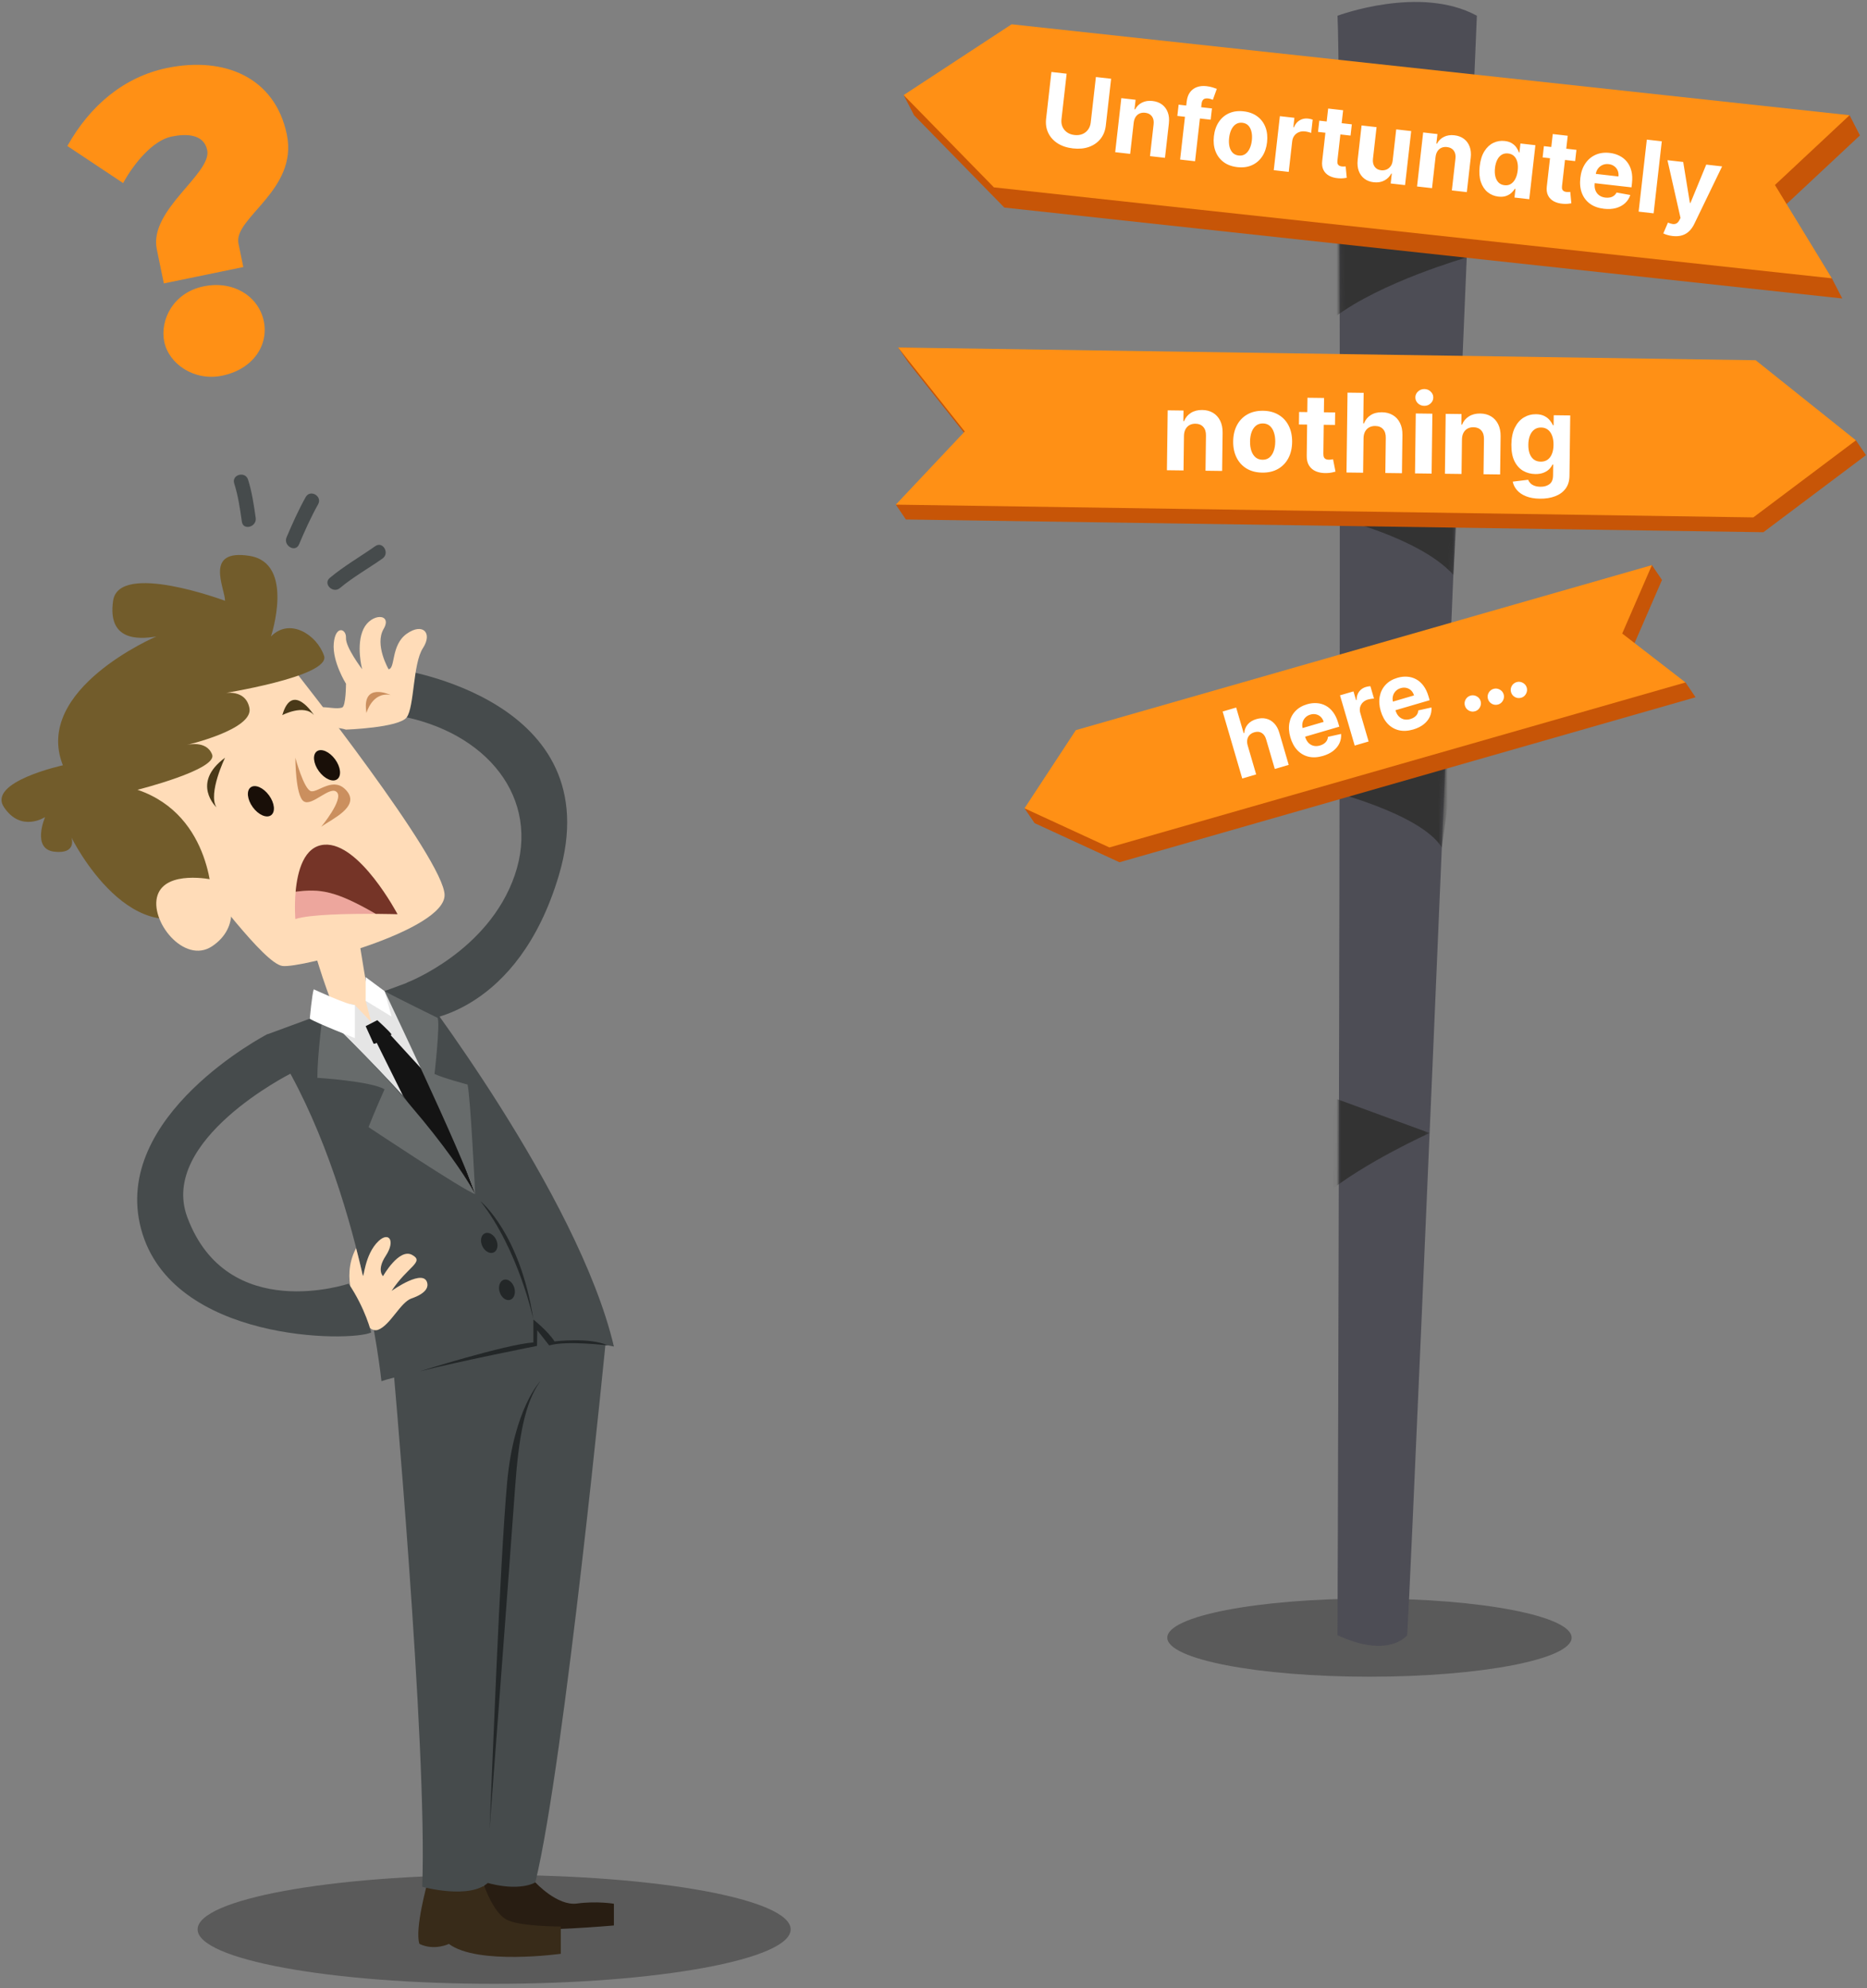 <?xml version="1.0" encoding="UTF-8"?>
<svg xmlns="http://www.w3.org/2000/svg" width="403" height="429" viewBox="0 0 403 429" fill="none">
  <rect x="0" y="0" width="403" height="429" fill="#808080" stroke="none"/>
  <path opacity="0.3" d="M170.669 416.303C170.669 422.791 142.013 428.05 106.662 428.05C71.312 428.05 42.656 422.791 42.656 416.303C42.656 409.816 71.312 404.556 106.662 404.556C142.012 404.556 170.669 409.816 170.669 416.303Z" fill="black"></path>
  <path d="M115.555 406.161C115.555 406.161 120.275 411.307 124.535 410.727C128.795 410.145 132.512 410.772 132.512 410.772V415.462C132.512 415.462 114.858 417.014 112.07 415.902L109.282 414.79C109.282 414.79 106.293 416.442 104.381 415.462C102.469 414.481 105.2 403.701 105.2 403.701C105.2 403.701 112.105 403.28 115.555 406.161Z" fill="#281D12"></path>
  <path d="M104.579 407.068C104.579 407.068 106.495 412.623 109.283 414.171C112.07 415.72 121.053 415.685 121.053 415.685V421.57C121.053 421.57 103.088 424.084 96.893 419.438C96.893 419.438 93.784 420.987 90.539 419.438C89.454 416.304 92.277 406.195 92.277 406.195C92.277 406.195 99.256 404.303 104.579 407.068Z" fill="#382B19"></path>
  <path opacity="0.3" d="M339.242 353.359C339.242 358.013 319.704 361.786 295.602 361.786C271.5 361.786 251.963 358.014 251.963 353.359C251.963 348.704 271.5 344.93 295.602 344.93C319.704 344.93 339.242 348.704 339.242 353.359Z" fill="black"></path>
  <path d="M87.787 212.048C87.787 212.048 105.451 205.354 111.116 188.826C116.782 172.301 105.165 157.801 85.811 154.387C85.811 154.387 87.501 149.492 85.811 144.4C85.811 144.4 131.954 150.733 120.643 188.827C111.782 218.67 91.279 220.125 91.279 220.125L87.787 212.048Z" fill="#464B4C"></path>
  <path d="M74.682 157.429C74.682 157.429 86.121 157.033 87.787 154.78C89.454 152.526 89.107 143.195 91.28 139.862C93.453 136.53 91.23 134.307 87.787 136.752C84.344 139.195 85.385 144.289 83.872 144.399C83.872 144.399 80.812 139.123 82.801 135.715C84.788 132.308 80.122 132.235 78.456 135.715C76.79 139.194 78.17 144.399 78.17 144.399C78.17 144.399 74.574 139.671 74.682 137.656C74.79 135.64 72.416 134.821 72.048 138.786C71.68 142.751 74.682 147.527 74.682 147.527C74.682 147.527 74.682 152.411 73.837 152.675C71.472 153.415 66.806 150.748 67.729 155.637C68.136 157.794 71.218 156.397 74.682 157.429Z" fill="#FFDCB8"></path>
  <path d="M79.103 153.843C79.103 153.843 80.345 149.205 84.305 149.955C84.305 149.955 77.968 146.955 79.103 153.843Z" fill="#CB8F5E"></path>
  <path d="M130.86 288.355C130.86 288.355 121.891 380.143 115.555 406.161C115.555 406.161 112.238 408.332 104.658 406.118C104.658 406.118 102.712 319.704 104.837 309.173C106.961 298.641 121.358 278.754 130.86 288.355Z" fill="#464B4C"></path>
  <path d="M84.525 290.898C84.525 290.898 92.334 377.018 91.136 407.113C91.136 407.113 101.519 409.992 105.474 406.119C105.474 406.119 108.354 320.322 110.37 310.722C112.385 301.119 121.599 292.137 123.327 288.111C125.055 284.085 91.148 280.677 84.525 290.898Z" fill="#464B4C"></path>
  <path d="M116.637 298.021C116.637 298.021 110.921 303.895 109.468 319.84C107.857 337.527 106.125 385.613 105.67 394.656C105.67 394.656 109.565 343.517 111.174 321.094C111.963 310.113 113.264 302.639 116.637 298.021Z" fill="#232728"></path>
  <path d="M57.557 223.231C57.557 223.231 85.123 213.099 89.151 211.579C89.151 211.579 124.769 257.654 132.513 290.54C132.513 290.54 122.798 288.511 119.701 289.439L115.993 285.808L115.918 290.405C115.918 290.405 86.672 296.473 82.336 298.021C82.336 298.021 77.69 252.82 57.557 223.231Z" fill="#464B4C"></path>
  <path d="M77.381 202.005C77.381 202.005 79.55 216.253 80.479 219.04C81.408 221.828 78.311 224.925 75.058 222.138C71.807 219.35 68.709 207.646 67.781 205.135C66.849 202.625 77.381 202.005 77.381 202.005Z" fill="#FFDCB8"></path>
  <path d="M102.571 257.654C102.571 257.654 92.276 226.99 83.006 213.859C83.006 213.859 81.264 214.502 78.964 215.35L78.929 215.943L80.126 220.538L76.606 216.872L75.648 216.573C73.425 217.392 71.18 218.219 69.68 218.771C69.68 218.771 98.235 245.677 102.571 257.654Z" fill="#E5E5E5"></path>
  <path d="M78.928 221.415L81.441 220.125C81.441 220.125 84.216 222.621 84.526 223.231C84.526 223.231 81.264 225.362 80.645 225.208L78.928 221.415Z" fill="#141414"></path>
  <path d="M86.977 236.407L81.143 224.655L84.303 223.337L93.789 233.689L102.572 257.653L86.977 236.407Z" fill="#141414"></path>
  <path d="M103.723 259.202C103.723 259.202 112.238 266.015 115.135 284.721C115.135 284.721 111.972 269.72 103.723 259.202Z" fill="#232728"></path>
  <path d="M69.68 218.771C69.68 218.771 68.5 227.609 68.5 232.564C68.5 232.564 80.124 233.288 83.005 235.043C83.005 235.043 80.942 239.624 79.548 243.2C79.548 243.2 100.093 256.879 102.57 257.653C102.57 257.653 95.035 242.889 69.68 218.771Z" fill="#676B6B"></path>
  <path d="M83.006 213.86C83.006 213.86 99.371 248.051 102.571 257.654C102.571 257.654 101.541 236.385 100.92 234.01C100.92 234.01 95.964 232.711 93.796 231.739C93.796 231.739 95.062 220.585 94.437 219.615C94.437 219.615 85.379 215.183 83.006 213.86Z" fill="#676B6B"></path>
  <path d="M67.72 213.465C67.72 213.465 75.056 216.872 76.606 216.872V223.996C76.606 223.996 68.271 220.731 66.863 219.808C66.863 219.808 67.352 214.55 67.72 213.465Z" fill="white"></path>
  <path d="M78.928 215.943L84.526 219.35L83.006 213.86L78.928 210.833V215.943Z" fill="white"></path>
  <path d="M90.606 295.9C90.606 295.9 109.078 290.082 115.135 289.659V284.721C115.135 284.721 118.296 287.227 119.7 289.44C119.7 289.44 127.276 288.485 131.235 290.311C131.235 290.311 122.235 289.193 118.555 290.311L115.971 287.029L115.915 290.406C115.917 290.405 98.876 293.779 90.606 295.9Z" fill="#232728"></path>
  <path d="M107.092 267.473C107.633 268.605 107.407 269.84 106.586 270.233C105.765 270.626 104.661 270.026 104.12 268.894C103.579 267.763 103.805 266.528 104.626 266.135C105.446 265.743 106.55 266.342 107.092 267.473Z" fill="#232728"></path>
  <path d="M110.999 277.803C111.38 278.998 110.986 280.191 110.12 280.467C109.253 280.743 108.242 279.998 107.86 278.803C107.48 277.608 107.874 276.415 108.74 276.139C109.606 275.863 110.618 276.607 110.999 277.803Z" fill="#232728"></path>
  <path d="M75.727 278.199C75.268 276.009 75.064 272.727 76.859 269.321C76.859 269.321 77.483 271.634 78.287 275.133C78.55 276.282 78.593 270.714 81.727 267.771C83.925 265.707 85.433 267.667 83.266 270.972C81.233 274.072 82.68 275.358 82.68 275.358C82.68 275.358 86.126 269.243 88.942 270.765C91.76 272.287 87.91 273.321 84.525 278.541C84.525 278.541 91.662 273.426 92.254 276.976C92.388 277.787 91.947 279.094 88.838 280.161C86.418 280.991 84.273 285.937 81.617 286.93C78.962 287.921 76.357 281.21 75.727 278.199Z" fill="#FFDCB8"></path>
  <path d="M57.557 223.231C57.557 223.231 23.901 240.721 30.456 265.19C37.011 289.659 75.765 289.6 80.126 287.507C80.126 287.507 78.929 282.432 75.254 276.976C75.254 276.976 49.036 285.841 40.419 262.609C34.253 245.984 62.688 231.674 62.688 231.674C62.688 231.674 65.611 221.846 57.557 223.231Z" fill="#464B4C"></path>
  <path d="M63.443 144.509C63.443 144.509 95.963 185.512 95.963 193.139C95.963 200.767 64.99 208.971 60.965 208.43C56.938 207.89 44.858 191.114 40.831 186.803C36.804 182.492 27.203 173.344 25.963 167.852C24.726 162.359 46.097 131.924 63.443 144.509Z" fill="#FFDCB8"></path>
  <path d="M45.788 194.803C45.788 194.803 46.098 175.988 29.681 170.412C29.681 170.412 47.028 166.045 45.788 162.808C44.549 159.571 40.213 160.764 40.213 160.764C40.213 160.764 54.77 157.428 53.841 152.77C52.911 148.111 47.336 149.748 47.336 149.748C47.336 149.748 71.495 146.011 69.946 141.486C68.398 136.962 62.532 133.186 58.486 137.338C58.486 137.338 63.752 121.496 53.84 119.938C43.928 118.377 48.574 126.949 48.574 129.632C48.574 129.632 25.654 121.063 24.415 129.632C23.176 138.2 29.728 138.025 33.731 137.338C33.731 137.338 7.07 148.695 13.574 165.129C13.574 165.129 -2.842 168.693 0.876 174.199C4.592 179.705 9.732 176.301 9.732 176.301C9.732 176.301 6.76 183.185 11.715 183.768C16.671 184.351 15.432 180.733 15.432 180.733C15.432 180.733 28.753 207.734 45.788 194.803Z" fill="#725C2B"></path>
  <path d="M63.752 163.495C63.752 163.495 65.61 170.412 67.159 170.723C68.708 171.033 72.114 167.315 74.902 170.723C77.69 174.13 71.495 176.791 69.327 178.403C69.327 178.403 74.198 172.529 72.734 170.95C71.27 169.371 67.333 174.131 65.543 172.89C63.752 171.651 63.752 163.495 63.752 163.495Z" fill="#CB8F5E"></path>
  <path d="M48.575 163.495C48.575 163.495 44.858 171.171 46.717 174.199C46.717 174.199 41.14 168.968 48.575 163.495Z" fill="#493918"></path>
  <path d="M60.938 154.306C60.938 154.306 65.609 151.828 67.778 154.306C67.778 154.306 63.081 146.873 60.938 154.306Z" fill="#493918"></path>
  <path d="M58.069 171.612C59.282 173.275 59.481 175.195 58.513 175.901C57.545 176.606 55.778 175.831 54.565 174.168C53.352 172.505 53.153 170.585 54.121 169.88C55.089 169.174 56.855 169.95 58.069 171.612Z" fill="#190F08"></path>
  <path d="M72.341 163.851C73.554 165.514 73.753 167.434 72.785 168.139C71.817 168.845 70.05 168.069 68.837 166.407C67.624 164.744 67.425 162.824 68.392 162.118C69.36 161.412 71.128 162.188 72.341 163.851Z" fill="#190F08"></path>
  <path d="M45.788 189.793C45.788 189.793 35.876 187.68 34.017 193.139C32.158 198.598 39.737 208.205 45.788 204.173C51.838 200.141 50.743 192.783 45.788 189.793Z" fill="#FFDCB8"></path>
  <path d="M63.81 192.414C63.525 195.603 63.752 198.309 63.752 198.309C66.9 197.267 75.616 197.149 81.103 197.186C72.384 192.105 69.141 191.745 63.81 192.414Z" fill="#EDA69D"></path>
  <path d="M70.017 182.262C65.602 182.586 64.206 187.971 63.809 192.414C69.14 191.745 72.383 192.161 81.102 197.185C83.864 197.205 85.811 197.262 85.811 197.262C85.811 197.262 77.601 181.705 70.017 182.262Z" fill="#753427"></path>
  <path d="M288.709 352.827C288.709 352.827 289.822 26.791 288.709 3.394C288.709 3.394 306.534 -3.292 318.789 3.394C318.789 3.394 305.42 323.464 303.749 352.827C303.749 352.827 299.849 358.002 288.709 352.827Z" fill="#4D4D55"></path>
  <mask id="mask0_6809_1375" style="mask-type:luminance" maskUnits="userSpaceOnUse" x="288" y="0" width="31" height="356">
    <path d="M288.709 3.393C289.822 26.789 288.709 352.827 288.709 352.827C299.849 358.002 303.748 352.827 303.748 352.827C305.419 323.465 318.789 3.393 318.789 3.393C314.703 1.165 310.001 0.422 305.543 0.422C296.632 0.424 288.709 3.393 288.709 3.393Z" fill="white"></path>
  </mask>
  <g mask="url(#mask0_6809_1375)">
    <path d="M316.602 55.553C316.602 55.553 298.168 60.786 287.988 68.506L288.996 34.934C288.996 34.934 311.88 36.385 316.602 55.553Z" fill="#333333"></path>
  </g>
  <mask id="mask1_6809_1375" style="mask-type:luminance" maskUnits="userSpaceOnUse" x="288" y="0" width="31" height="356">
    <path d="M288.709 3.393C289.822 26.789 288.709 352.827 288.709 352.827C299.849 358.002 303.748 352.827 303.748 352.827C305.419 323.465 318.789 3.393 318.789 3.393C314.703 1.165 310.001 0.422 305.543 0.422C296.632 0.424 288.709 3.393 288.709 3.393Z" fill="white"></path>
  </mask>
  <g mask="url(#mask1_6809_1375)">
    <path d="M287.988 111.64C287.988 111.64 306.465 115.946 313.717 124.039L314.692 107.881C314.692 107.881 297.342 104.208 287.988 111.64Z" fill="#333333"></path>
  </g>
  <mask id="mask2_6809_1375" style="mask-type:luminance" maskUnits="userSpaceOnUse" x="288" y="0" width="31" height="356">
    <path d="M288.709 3.393C289.822 26.789 288.709 352.827 288.709 352.827C299.849 358.002 303.748 352.827 303.748 352.827C305.419 323.465 318.789 3.393 318.789 3.393C314.703 1.165 310.001 0.422 305.543 0.422C296.632 0.424 288.709 3.393 288.709 3.393Z" fill="white"></path>
  </mask>
  <g mask="url(#mask2_6809_1375)">
    <path d="M286.125 170.427C286.125 170.427 306.517 175.353 311.228 182.857L314.695 157.889C314.695 157.889 292.786 164.586 286.125 170.427Z" fill="#333333"></path>
  </g>
  <mask id="mask3_6809_1375" style="mask-type:luminance" maskUnits="userSpaceOnUse" x="288" y="0" width="31" height="356">
    <path d="M288.709 3.393C289.822 26.789 288.709 352.827 288.709 352.827C299.849 358.002 303.748 352.827 303.748 352.827C305.419 323.465 318.789 3.393 318.789 3.393C314.703 1.165 310.001 0.422 305.543 0.422C296.632 0.424 288.709 3.393 288.709 3.393Z" fill="white"></path>
  </mask>
  <g mask="url(#mask3_6809_1375)">
    <path d="M308.593 244.476C308.593 244.476 294.442 250.854 286.123 257.703L283.607 235.331L308.593 244.476Z" fill="#333333"></path>
  </g>
  <path d="M397.662 64.408L216.787 44.786L197.304 24.871L195.059 20.515L220.605 9.596L399.233 24.864L401.478 29.219L385.375 44.271L395.416 60.053L397.662 64.408Z" fill="#C75507"></path>
  <path d="M395.415 60.053L214.541 40.43L195.059 20.515L218.359 5.242L399.233 24.863L383.129 39.917L395.415 60.053Z" fill="#FF9015"></path>
  <path d="M196.041 78.177L193.866 74.979L381.142 80.927L400.607 95.01L402.782 98.207L380.638 114.838L195.537 112.088L193.363 108.89L210.411 96.303L196.041 78.177Z" fill="#C75507"></path>
  <path d="M193.867 74.979L378.969 77.729L400.608 95.01L378.466 111.64L193.363 108.89L208.238 93.106L193.867 74.979Z" fill="#FF9015"></path>
  <path d="M365.997 150.449L241.648 186.054L223.318 177.608L221.143 174.411L234.4 160.741L356.573 121.938L358.749 125.136L352.336 139.895L363.822 147.251L365.997 150.449Z" fill="#C75507"></path>
  <path d="M363.822 147.252L239.473 182.856L221.143 174.411L232.224 157.544L356.573 121.938L350.161 136.698L363.822 147.252Z" fill="#FF9015"></path>
  <path d="M14.543 31.505C19.46 22.703 26.849 16.567 36.071 14.666C48.339 12.139 59.353 16.6 61.919 29.051C64.389 41.041 50.333 47.014 51.473 52.548L52.518 57.621L35.364 61.155L33.843 53.776C32.094 45.291 45.771 37.473 44.726 32.4C44.003 28.896 40.236 28.806 37.007 29.471C33.041 30.289 28.951 35.17 26.576 39.504L14.543 31.505ZM43.954 61.788C50.502 60.439 55.86 64.046 56.943 69.304C58.007 74.468 54.658 79.678 47.925 81.066C41.93 82.3 36.441 78.529 35.453 73.732C34.504 69.12 37.312 63.156 43.954 61.788Z" fill="#FF9015"></path>
  <path d="M73.379 126.882C76.243 124.486 79.518 122.66 82.565 120.517C84.184 119.377 82.639 116.69 81.002 117.842C77.735 120.141 74.263 122.121 71.19 124.692C69.655 125.974 71.858 128.154 73.379 126.882Z" fill="#464B4C"></path>
  <path d="M64.536 117.483C65.8 114.535 67.093 111.609 68.666 108.81C69.645 107.067 66.97 105.506 65.991 107.247C64.418 110.046 63.125 112.972 61.861 115.92C61.083 117.734 63.751 119.314 64.536 117.483Z" fill="#464B4C"></path>
  <path d="M55.194 111.747C54.796 108.963 54.397 106.176 53.543 103.487C52.939 101.591 49.948 102.402 50.556 104.311C51.411 106.998 51.81 109.786 52.208 112.57C52.49 114.541 55.473 113.7 55.194 111.747Z" fill="#464B4C"></path>
  <path d="M236.554 16.62L239.84 16.993L238.694 27.087C238.565 28.22 238.182 29.181 237.544 29.97C236.911 30.759 236.084 31.336 235.064 31.702C234.044 32.063 232.892 32.17 231.607 32.024C230.317 31.878 229.215 31.514 228.302 30.934C227.39 30.349 226.714 29.601 226.274 28.69C225.834 27.779 225.679 26.757 225.807 25.624L226.953 15.53L230.24 15.903L229.125 25.716C229.058 26.308 229.127 26.849 229.333 27.338C229.544 27.829 229.872 28.232 230.318 28.549C230.764 28.866 231.303 29.061 231.935 29.133C232.573 29.205 233.142 29.137 233.642 28.927C234.147 28.718 234.555 28.398 234.866 27.967C235.181 27.536 235.372 27.025 235.439 26.433L236.554 16.62ZM244.716 26.464L243.951 33.203L240.718 32.836L242.041 21.179L245.123 21.529L244.889 23.585L245.026 23.601C245.361 22.952 245.854 22.465 246.506 22.139C247.159 21.809 247.917 21.692 248.783 21.791C249.592 21.883 250.278 22.14 250.84 22.562C251.401 22.985 251.812 23.544 252.071 24.24C252.331 24.93 252.41 25.728 252.307 26.634L251.464 34.056L248.231 33.689L249.008 26.843C249.094 26.131 248.975 25.553 248.651 25.112C248.328 24.665 247.843 24.405 247.195 24.332C246.76 24.282 246.365 24.332 246.01 24.481C245.659 24.631 245.37 24.875 245.142 25.213C244.92 25.547 244.778 25.963 244.716 26.464ZM261.604 23.4L261.328 25.829L254.134 25.012L254.41 22.583L261.604 23.4ZM254.733 34.427L256.152 21.928C256.248 21.083 256.492 20.401 256.884 19.882C257.281 19.363 257.784 18.997 258.392 18.785C259.001 18.572 259.672 18.507 260.405 18.59C260.901 18.647 261.35 18.736 261.751 18.859C262.157 18.982 262.458 19.085 262.653 19.169L261.801 21.532C261.679 21.477 261.527 21.421 261.343 21.364C261.165 21.308 260.98 21.269 260.788 21.247C260.312 21.194 259.968 21.267 259.756 21.468C259.544 21.665 259.415 21.96 259.371 22.355L257.958 34.793L254.733 34.427ZM267.079 36.06C265.9 35.926 264.909 35.56 264.106 34.961C263.309 34.358 262.728 33.58 262.365 32.626C262.002 31.668 261.889 30.592 262.024 29.398C262.161 28.194 262.513 27.168 263.081 26.32C263.649 25.467 264.389 24.839 265.301 24.435C266.219 24.027 267.267 23.89 268.446 24.023C269.625 24.157 270.613 24.526 271.411 25.129C272.214 25.727 272.797 26.506 273.159 27.464C273.523 28.418 273.636 29.496 273.499 30.701C273.363 31.895 273.012 32.918 272.443 33.771C271.875 34.618 271.133 35.246 270.215 35.655C269.303 36.059 268.258 36.194 267.079 36.06ZM267.379 33.557C267.915 33.618 268.38 33.517 268.774 33.254C269.168 32.986 269.486 32.597 269.729 32.087C269.976 31.577 270.139 30.983 270.216 30.305C270.293 29.627 270.268 29.012 270.141 28.459C270.019 27.907 269.796 27.456 269.472 27.107C269.148 26.758 268.717 26.552 268.181 26.491C267.64 26.43 267.167 26.533 266.762 26.799C266.363 27.067 266.04 27.455 265.792 27.965C265.55 28.476 265.39 29.07 265.313 29.748C265.236 30.426 265.258 31.041 265.38 31.593C265.507 32.145 265.735 32.596 266.064 32.947C266.399 33.292 266.837 33.495 267.379 33.557ZM274.945 36.722L276.268 25.065L279.402 25.421L279.172 27.455L279.293 27.469C279.588 26.77 280.006 26.264 280.549 25.951C281.093 25.634 281.691 25.512 282.343 25.586C282.505 25.604 282.679 25.634 282.863 25.676C283.048 25.717 283.21 25.764 283.347 25.815L283.022 28.684C282.875 28.621 282.67 28.557 282.405 28.491C282.141 28.425 281.898 28.38 281.675 28.354C281.2 28.3 280.763 28.356 280.365 28.521C279.973 28.681 279.647 28.931 279.388 29.271C279.134 29.611 278.98 30.019 278.926 30.494L278.178 37.089L274.945 36.722ZM291.797 26.829L291.522 29.257L284.502 28.46L284.777 26.032L291.797 26.829ZM286.688 23.42L289.921 23.787L288.687 34.654C288.653 34.953 288.672 35.191 288.745 35.368C288.817 35.54 288.931 35.669 289.085 35.753C289.245 35.837 289.433 35.892 289.651 35.917C289.803 35.934 289.956 35.939 290.11 35.931C290.266 35.917 290.385 35.908 290.467 35.902L290.703 38.365C290.535 38.398 290.301 38.43 290 38.462C289.698 38.5 289.337 38.502 288.915 38.47C288.132 38.412 287.461 38.23 286.901 37.926C286.347 37.622 285.936 37.201 285.669 36.664C285.402 36.126 285.314 35.476 285.406 34.712L286.688 23.42ZM300.619 34.61L301.379 27.916L304.612 28.284L303.288 39.94L300.184 39.588L300.424 37.471L300.303 37.457C299.962 38.11 299.462 38.609 298.803 38.955C298.149 39.3 297.384 39.424 296.509 39.324C295.73 39.236 295.064 38.981 294.512 38.56C293.961 38.138 293.555 37.582 293.295 36.892C293.04 36.202 292.962 35.401 293.061 34.49L293.903 27.068L297.136 27.435L296.359 34.28C296.286 34.969 296.409 35.534 296.728 35.975C297.047 36.416 297.512 36.671 298.124 36.741C298.514 36.785 298.888 36.738 299.247 36.599C299.607 36.455 299.911 36.218 300.158 35.888C300.411 35.558 300.564 35.132 300.619 34.61ZM309.872 33.862L309.107 40.601L305.874 40.234L307.197 28.577L310.279 28.927L310.045 30.984L310.182 30.999C310.517 30.351 311.01 29.863 311.662 29.538C312.315 29.207 313.073 29.091 313.939 29.189C314.748 29.281 315.434 29.538 315.996 29.961C316.558 30.383 316.968 30.942 317.227 31.638C317.487 32.328 317.566 33.127 317.463 34.032L316.62 41.454L313.387 41.087L314.164 34.242C314.25 33.529 314.131 32.952 313.808 32.51C313.484 32.063 312.999 31.803 312.351 31.73C311.916 31.68 311.521 31.73 311.166 31.88C310.816 32.029 310.526 32.273 310.298 32.611C310.076 32.945 309.934 33.362 309.872 33.862ZM323.442 42.421C322.557 42.321 321.781 42.002 321.114 41.465C320.453 40.923 319.963 40.184 319.644 39.245C319.331 38.303 319.248 37.181 319.396 35.881C319.547 34.545 319.888 33.459 320.419 32.623C320.95 31.781 321.597 31.181 322.361 30.822C323.13 30.458 323.942 30.325 324.797 30.422C325.449 30.496 325.981 30.669 326.39 30.941C326.806 31.209 327.129 31.522 327.36 31.881C327.596 32.236 327.768 32.578 327.874 32.908L327.972 32.919L328.195 30.961L331.42 31.328L330.096 42.984L326.909 42.623L327.121 40.756L326.984 40.74C326.796 41.047 326.544 41.343 326.23 41.631C325.921 41.913 325.535 42.133 325.071 42.291C324.612 42.449 324.069 42.492 323.442 42.421ZM324.759 39.965C325.28 40.024 325.736 39.932 326.127 39.69C326.524 39.443 326.848 39.072 327.099 38.578C327.355 38.084 327.522 37.491 327.601 36.797C327.68 36.104 327.652 35.491 327.518 34.959C327.384 34.426 327.15 33.999 326.817 33.68C326.485 33.36 326.058 33.171 325.537 33.112C325.005 33.051 324.541 33.145 324.144 33.392C323.747 33.639 323.426 34.007 323.181 34.497C322.936 34.987 322.775 35.568 322.699 36.241C322.622 36.919 322.647 37.529 322.775 38.071C322.909 38.609 323.139 39.045 323.464 39.38C323.796 39.709 324.227 39.904 324.759 39.965ZM340.278 32.333L340.003 34.762L332.983 33.965L333.258 31.536L340.278 32.333ZM335.169 28.924L338.402 29.292L337.168 40.159C337.134 40.458 337.153 40.696 337.226 40.873C337.298 41.045 337.412 41.173 337.566 41.258C337.726 41.342 337.914 41.397 338.132 41.422C338.284 41.439 338.437 41.443 338.591 41.435C338.747 41.422 338.866 41.413 338.948 41.407L339.184 43.87C339.016 43.902 338.782 43.935 338.481 43.967C338.179 44.005 337.818 44.007 337.396 43.975C336.613 43.917 335.942 43.735 335.382 43.431C334.827 43.127 334.417 42.706 334.15 42.169C333.883 41.631 333.795 40.98 333.887 40.217L335.169 28.924ZM346.222 45.046C345.023 44.91 344.018 44.55 343.208 43.966C342.404 43.377 341.82 42.609 341.456 41.661C341.093 40.707 340.981 39.616 341.121 38.386C341.257 37.187 341.609 36.161 342.177 35.309C342.746 34.456 343.481 33.825 344.383 33.414C345.291 33.005 346.316 32.865 347.46 32.995C348.229 33.082 348.93 33.288 349.565 33.611C350.205 33.929 350.746 34.362 351.186 34.909C351.631 35.457 351.95 36.118 352.144 36.894C352.339 37.664 352.379 38.545 352.267 39.537L352.166 40.425L342.323 39.307L342.55 37.303L349.35 38.076C349.403 37.61 349.349 37.186 349.187 36.804C349.026 36.422 348.777 36.109 348.44 35.866C348.11 35.618 347.709 35.468 347.239 35.414C346.748 35.359 346.3 35.423 345.895 35.608C345.495 35.788 345.167 36.056 344.912 36.411C344.657 36.761 344.501 37.166 344.443 37.626L344.227 39.531C344.161 40.108 344.211 40.618 344.376 41.062C344.546 41.507 344.815 41.865 345.184 42.138C345.553 42.41 346.008 42.577 346.549 42.639C346.908 42.679 347.243 42.666 347.553 42.599C347.863 42.532 348.136 42.409 348.371 42.231C348.607 42.052 348.797 41.823 348.941 41.542L351.909 42.079C351.676 42.78 351.293 43.372 350.762 43.855C350.236 44.333 349.587 44.68 348.814 44.895C348.047 45.105 347.183 45.155 346.222 45.046ZM358.706 30.49L356.941 46.032L353.708 45.665L355.473 30.123L358.706 30.49ZM361.03 50.925C360.62 50.878 360.24 50.801 359.888 50.695C359.541 50.594 359.256 50.482 359.034 50.36L360.037 48.029C360.403 48.188 360.737 48.291 361.04 48.335C361.347 48.38 361.621 48.34 361.861 48.213C362.106 48.087 362.32 47.85 362.503 47.502L362.748 47.03L359.928 34.565L363.328 34.951L364.77 43.785L364.891 43.799L368.299 35.515L371.722 35.904L365.724 48.306C365.436 48.908 365.078 49.421 364.65 49.844C364.228 50.273 363.719 50.581 363.123 50.77C362.527 50.964 361.83 51.015 361.03 50.925Z" fill="white"></path>
  <path d="M255.565 94.036L255.47 101.509L251.885 101.464L252.049 88.538L255.466 88.581L255.437 90.861L255.588 90.863C255.884 90.115 256.371 89.527 257.05 89.097C257.729 88.663 258.548 88.452 259.507 88.464C260.405 88.475 261.185 88.681 261.848 89.083C262.51 89.484 263.022 90.051 263.383 90.785C263.744 91.514 263.918 92.38 263.906 93.384L263.801 101.615L260.216 101.569L260.313 93.978C260.328 93.188 260.134 92.568 259.73 92.119C259.326 91.665 258.765 91.434 258.047 91.425C257.565 91.419 257.137 91.517 256.764 91.72C256.397 91.923 256.107 92.222 255.894 92.618C255.687 93.008 255.578 93.481 255.565 94.036ZM272.464 101.977C271.157 101.96 270.03 101.668 269.083 101.101C268.142 100.528 267.42 99.739 266.916 98.733C266.413 97.723 266.17 96.555 266.186 95.231C266.203 93.896 266.476 92.732 267.005 91.74C267.534 90.743 268.276 89.972 269.231 89.429C270.192 88.88 271.326 88.614 272.633 88.63C273.94 88.647 275.064 88.942 276.005 89.514C276.952 90.082 277.677 90.871 278.181 91.882C278.684 92.887 278.927 94.057 278.91 95.392C278.894 96.716 278.621 97.877 278.092 98.875C277.563 99.867 276.818 100.638 275.857 101.187C274.902 101.73 273.771 101.993 272.464 101.977ZM272.516 99.2C273.111 99.207 273.609 99.046 274.012 98.714C274.414 98.377 274.721 97.915 274.93 97.328C275.145 96.742 275.257 96.073 275.267 95.321C275.276 94.569 275.181 93.898 274.981 93.306C274.786 92.714 274.492 92.245 274.098 91.897C273.704 91.55 273.21 91.373 272.615 91.365C272.015 91.358 271.508 91.522 271.094 91.859C270.686 92.197 270.374 92.658 270.159 93.245C269.95 93.831 269.84 94.5 269.831 95.252C269.821 96.004 269.913 96.676 270.108 97.267C270.308 97.859 270.608 98.329 271.008 98.676C271.413 99.018 271.916 99.192 272.516 99.2ZM288.199 88.996L288.165 91.689L280.381 91.59L280.415 88.897L288.199 88.996ZM282.222 85.823L285.806 85.868L285.654 97.919C285.65 98.25 285.697 98.508 285.795 98.695C285.894 98.876 286.033 99.004 286.211 99.079C286.396 99.154 286.608 99.193 286.85 99.196C287.018 99.199 287.186 99.187 287.355 99.161C287.524 99.129 287.653 99.106 287.743 99.09L288.273 101.765C288.093 101.819 287.84 101.88 287.513 101.949C287.187 102.023 286.791 102.066 286.325 102.077C285.461 102.099 284.705 101.975 284.057 101.703C283.415 101.431 282.918 101.015 282.566 100.455C282.214 99.895 282.047 99.192 282.063 98.345L282.222 85.823ZM294.328 94.527L294.233 102L290.648 101.955L290.867 84.72L294.351 84.764L294.267 91.353L294.419 91.355C294.72 90.596 295.199 90.005 295.855 89.581C296.512 89.151 297.331 88.943 298.312 88.956C299.21 88.967 299.99 89.173 300.653 89.574C301.321 89.97 301.836 90.535 302.197 91.269C302.564 91.997 302.738 92.866 302.719 93.876L302.615 102.106L299.03 102.061L299.126 94.47C299.142 93.674 298.948 93.051 298.544 92.603C298.146 92.154 297.582 91.926 296.852 91.916C296.364 91.91 295.931 92.009 295.553 92.211C295.18 92.414 294.884 92.714 294.666 93.109C294.453 93.499 294.341 93.972 294.328 94.527ZM305.436 102.142L305.6 89.216L309.185 89.262L309.021 102.188L305.436 102.142ZM307.422 87.573C306.889 87.566 306.434 87.383 306.057 87.025C305.686 86.661 305.503 86.23 305.51 85.731C305.516 85.237 305.709 84.816 306.09 84.467C306.476 84.113 306.935 83.939 307.468 83.946C308.001 83.953 308.453 84.138 308.825 84.502C309.202 84.86 309.387 85.286 309.381 85.78C309.374 86.279 309.178 86.706 308.792 87.06C308.412 87.409 307.955 87.579 307.422 87.573ZM315.573 94.797L315.478 102.269L311.893 102.224L312.057 89.298L315.473 89.341L315.444 91.622L315.596 91.624C315.892 90.876 316.379 90.287 317.058 89.858C317.736 89.423 318.556 89.212 319.515 89.224C320.413 89.236 321.193 89.442 321.855 89.843C322.518 90.244 323.03 90.812 323.391 91.546C323.752 92.274 323.926 93.141 323.913 94.145L323.809 102.375L320.224 102.33L320.32 94.739C320.336 93.948 320.142 93.328 319.738 92.88C319.334 92.426 318.773 92.194 318.055 92.185C317.572 92.179 317.145 92.277 316.772 92.48C316.405 92.683 316.115 92.983 315.902 93.378C315.695 93.769 315.585 94.241 315.573 94.797ZM332.393 107.601C331.232 107.586 330.238 107.414 329.412 107.084C328.591 106.759 327.94 106.321 327.459 105.771C326.978 105.221 326.668 104.605 326.531 103.924L329.852 103.52C329.95 103.78 330.107 104.023 330.323 104.25C330.539 104.477 330.826 104.661 331.183 104.8C331.546 104.945 331.988 105.02 332.51 105.027C333.29 105.037 333.935 104.854 334.444 104.479C334.96 104.11 335.223 103.482 335.234 102.595L335.264 100.231L335.113 100.229C334.951 100.586 334.711 100.922 334.393 101.238C334.075 101.554 333.667 101.81 333.171 102.005C332.675 102.201 332.084 102.295 331.4 102.286C330.429 102.274 329.549 102.038 328.758 101.579C327.972 101.115 327.35 100.414 326.891 99.477C326.437 98.534 326.219 97.347 326.237 95.916C326.256 94.452 326.51 93.232 326.999 92.256C327.488 91.281 328.131 90.554 328.929 90.076C329.732 89.598 330.607 89.365 331.555 89.377C332.279 89.386 332.883 89.517 333.368 89.77C333.853 90.017 334.242 90.325 334.535 90.694C334.833 91.057 335.062 91.413 335.22 91.763L335.354 91.765L335.382 89.594L338.942 89.639L338.776 102.691C338.762 103.79 338.481 104.707 337.933 105.441C337.385 106.175 336.632 106.721 335.674 107.079C334.721 107.443 333.627 107.617 332.393 107.601ZM332.57 99.608C333.148 99.615 333.638 99.478 334.04 99.197C334.448 98.91 334.761 98.499 334.981 97.963C335.207 97.422 335.325 96.772 335.334 96.015C335.344 95.257 335.246 94.6 335.039 94.042C334.833 93.478 334.53 93.039 334.13 92.725C333.73 92.412 333.241 92.251 332.663 92.244C332.074 92.237 331.576 92.39 331.168 92.705C330.76 93.014 330.449 93.448 330.234 94.006C330.019 94.564 329.907 95.211 329.898 95.946C329.889 96.692 329.984 97.339 330.185 97.885C330.391 98.427 330.692 98.849 331.086 99.151C331.486 99.448 331.981 99.6 332.57 99.608Z" fill="white"></path>
  <path d="M269.314 160.831L271.148 167.097L268.142 167.977L263.912 153.526L266.833 152.671L268.451 158.196L268.578 158.159C268.635 157.447 268.883 156.831 269.323 156.309C269.761 155.782 270.392 155.398 271.215 155.157C271.968 154.937 272.672 154.91 273.329 155.075C273.988 155.235 274.562 155.575 275.052 156.095C275.545 156.61 275.913 157.291 276.156 158.139L278.176 165.04L275.17 165.92L273.307 159.555C273.116 158.886 272.795 158.416 272.342 158.145C271.895 157.872 271.365 157.825 270.754 158.004C270.345 158.124 270.008 158.317 269.744 158.584C269.484 158.848 269.314 159.174 269.233 159.56C269.155 159.941 269.182 160.364 269.314 160.831ZM285.542 163.114C284.428 163.44 283.402 163.495 282.465 163.279C281.532 163.057 280.727 162.593 280.051 161.887C279.373 161.176 278.867 160.249 278.532 159.106C278.206 157.991 278.136 156.949 278.322 155.981C278.508 155.012 278.925 154.178 279.573 153.477C280.226 152.775 281.084 152.269 282.147 151.958C282.862 151.749 283.561 151.669 284.245 151.719C284.932 151.763 285.573 151.946 286.167 152.267C286.767 152.587 287.297 153.055 287.758 153.671C288.218 154.282 288.582 155.049 288.852 155.971L289.094 156.796L279.942 159.475L279.397 157.612L285.719 155.761C285.593 155.329 285.386 154.973 285.1 154.694C284.814 154.415 284.477 154.23 284.088 154.14C283.702 154.043 283.291 154.059 282.853 154.187C282.397 154.321 282.023 154.545 281.732 154.86C281.445 155.169 281.254 155.529 281.16 155.939C281.064 156.345 281.076 156.763 281.197 157.192L281.715 158.963C281.872 159.5 282.107 159.934 282.419 160.267C282.735 160.598 283.108 160.816 283.537 160.92C283.966 161.024 284.432 161.003 284.935 160.855C285.269 160.758 285.561 160.621 285.811 160.446C286.061 160.271 286.257 160.06 286.4 159.814C286.542 159.568 286.625 159.293 286.649 158.99L289.483 158.36C289.537 159.069 289.419 159.737 289.127 160.364C288.839 160.984 288.392 161.534 287.786 162.013C287.184 162.485 286.436 162.852 285.542 163.114ZM292.417 160.872L289.244 150.034L292.158 149.181L292.712 151.072L292.825 151.039C292.826 150.308 293.008 149.703 293.374 149.223C293.738 148.739 294.223 148.408 294.83 148.23C294.98 148.186 295.145 148.148 295.325 148.116C295.504 148.084 295.665 148.065 295.806 148.06L296.587 150.727C296.433 150.726 296.227 150.745 295.968 150.785C295.709 150.825 295.476 150.876 295.269 150.936C294.827 151.066 294.46 151.278 294.168 151.572C293.88 151.861 293.684 152.204 293.581 152.602C293.483 152.999 293.498 153.418 293.628 153.86L295.422 159.992L292.417 160.872ZM305.044 157.406C303.929 157.732 302.903 157.787 301.966 157.571C301.033 157.349 300.228 156.885 299.552 156.179C298.874 155.468 298.368 154.541 298.033 153.398C297.707 152.283 297.637 151.242 297.823 150.273C298.01 149.304 298.427 148.47 299.075 147.769C299.727 147.068 300.585 146.561 301.648 146.25C302.363 146.041 303.063 145.961 303.746 146.011C304.433 146.055 305.074 146.238 305.669 146.559C306.268 146.879 306.798 147.347 307.259 147.963C307.719 148.574 308.084 149.341 308.354 150.263L308.595 151.088L299.443 153.767L298.898 151.904L305.22 150.054C305.094 149.621 304.888 149.265 304.602 148.986C304.316 148.707 303.978 148.522 303.589 148.432C303.203 148.336 302.792 148.351 302.354 148.479C301.898 148.613 301.524 148.837 301.234 149.152C300.946 149.461 300.755 149.821 300.661 150.231C300.565 150.637 300.578 151.055 300.698 151.484L301.217 153.256C301.374 153.792 301.608 154.226 301.92 154.559C302.236 154.89 302.609 155.108 303.038 155.212C303.467 155.316 303.933 155.295 304.436 155.148C304.77 155.05 305.062 154.913 305.312 154.738C305.562 154.563 305.759 154.352 305.901 154.106C306.044 153.86 306.127 153.585 306.15 153.282L308.984 152.652C309.038 153.361 308.92 154.029 308.628 154.656C308.34 155.277 307.893 155.826 307.288 156.305C306.685 156.777 305.937 157.144 305.044 157.406ZM318.398 153.467C317.932 153.603 317.484 153.555 317.054 153.324C316.627 153.086 316.345 152.734 316.209 152.269C316.074 151.808 316.123 151.364 316.356 150.939C316.593 150.512 316.945 150.23 317.411 150.094C317.862 149.962 318.306 150.011 318.741 150.241C319.176 150.471 319.461 150.816 319.596 151.277C319.686 151.588 319.69 151.896 319.606 152.201C319.525 152.501 319.38 152.765 319.171 152.995C318.961 153.22 318.704 153.377 318.398 153.467ZM323.372 152.011C322.907 152.147 322.459 152.099 322.028 151.868C321.601 151.63 321.32 151.278 321.183 150.813C321.048 150.352 321.097 149.908 321.33 149.483C321.568 149.056 321.919 148.774 322.385 148.638C322.837 148.506 323.28 148.555 323.715 148.785C324.15 149.015 324.435 149.36 324.57 149.821C324.661 150.132 324.664 150.44 324.58 150.745C324.499 151.045 324.355 151.309 324.146 151.539C323.936 151.764 323.678 151.921 323.372 152.011ZM328.354 150.552C327.888 150.689 327.44 150.641 327.01 150.41C326.583 150.172 326.301 149.82 326.165 149.355C326.03 148.894 326.079 148.45 326.312 148.025C326.549 147.598 326.901 147.316 327.367 147.18C327.818 147.047 328.262 147.096 328.697 147.327C329.132 147.557 329.417 147.902 329.552 148.363C329.643 148.674 329.646 148.982 329.562 149.287C329.481 149.587 329.336 149.851 329.128 150.081C328.918 150.306 328.66 150.463 328.354 150.552Z" fill="white"></path>
</svg>
